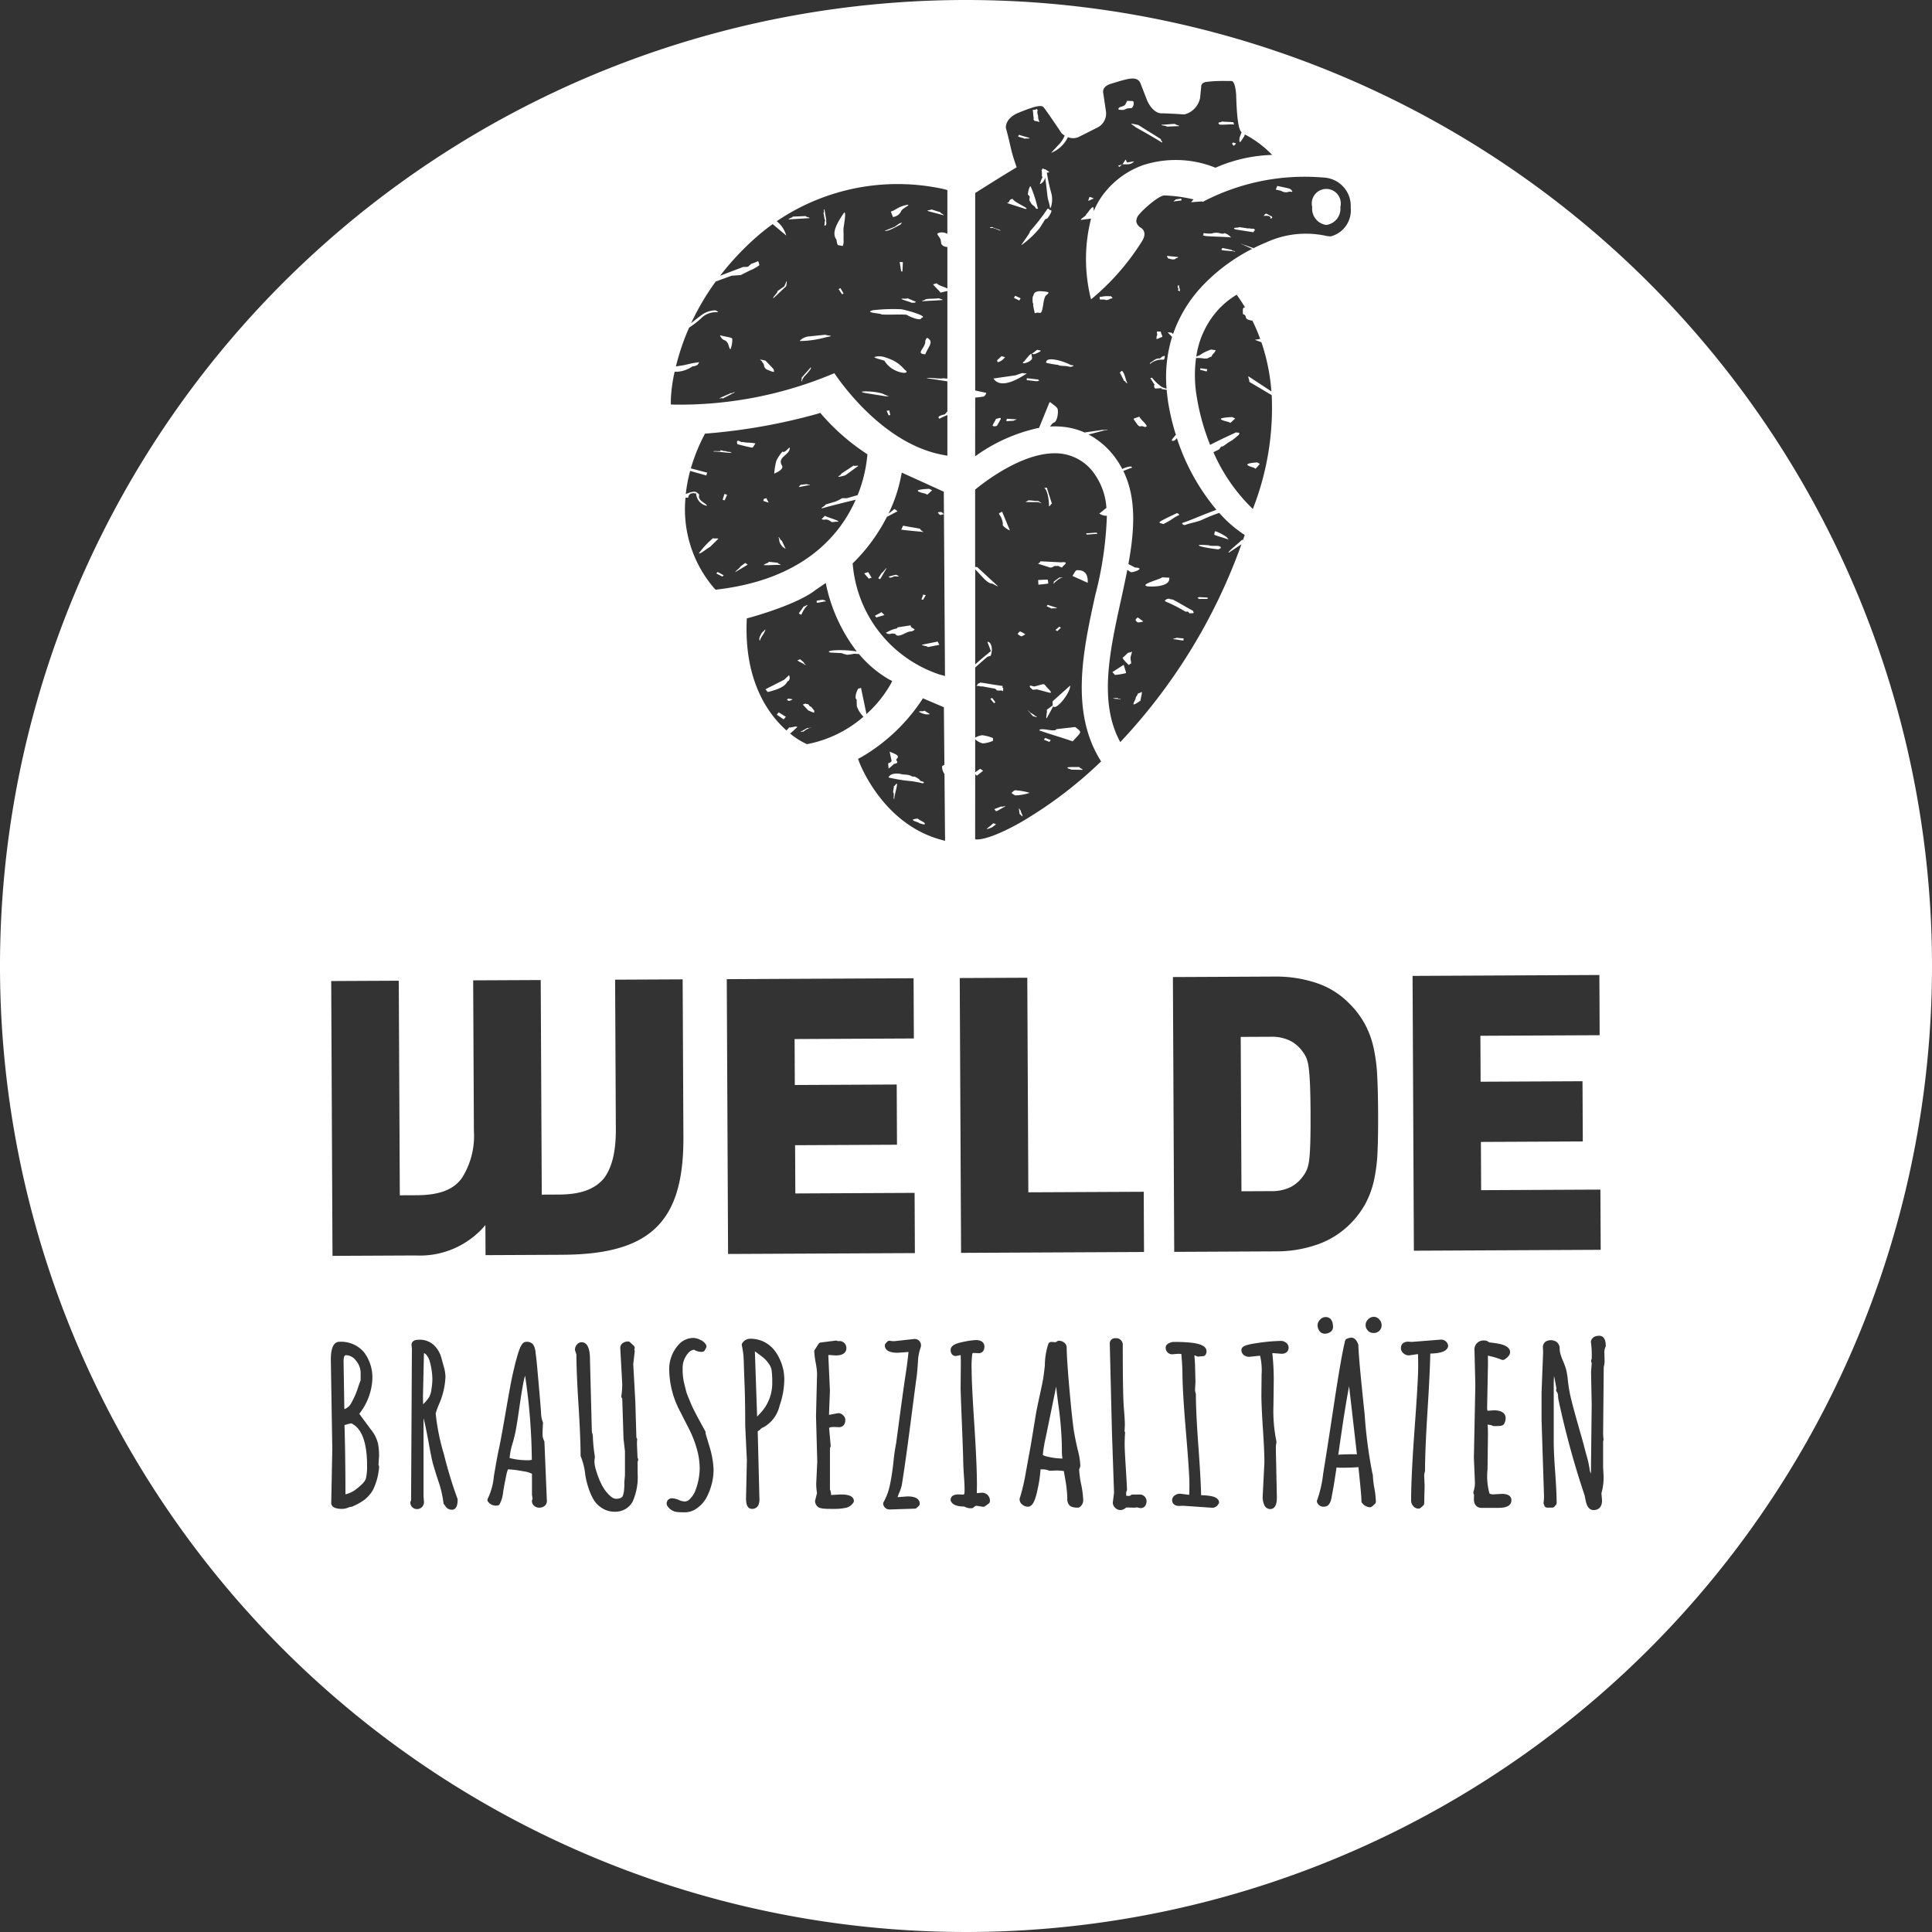 <?xml version="1.0" encoding="UTF-8"?>
<svg xmlns="http://www.w3.org/2000/svg" xmlns:xlink="http://www.w3.org/1999/xlink" id="Gruppe_43279" data-name="Gruppe 43279" width="185" height="185" viewBox="0 0 185 185">
  <rect x="0" y="0" width="185" height="185" fill="#333333" stroke="none"/>
  <defs>
    <clipPath id="clip-path">
      <rect id="Rechteck_12863" data-name="Rechteck 12863" width="185" height="185" fill="none"></rect>
    </clipPath>
  </defs>
  <g id="Gruppe_43278" data-name="Gruppe 43278" clip-path="url(#clip-path)">
    <path id="Pfad_71231" data-name="Pfad 71231" d="M100.073,16.984c.146.853.18,1.534.268,2.062a6.224,6.224,0,0,1,.21.86c.1.061,0,0,.074-.05a2.413,2.413,0,0,0,.052-1.333,15.58,15.58,0,0,1-.433-1.981l.26-.061-.425-.276c-.088.055-.249-.161-.269-.031-.012.078-.041.089-.081.095a1.777,1.777,0,0,1,.031.6l0,0c.143.063-.024.265-.024.265l-.1.283c-.05.151-.083.228-.027.2a.807.807,0,0,0,.465-.635m-2.265,6.49A8.926,8.926,0,0,0,99.583,21.8l.49-.791.235-.107c.342-.474.5-.817.238-.783a.361.361,0,0,1-.1-.1c-.021-.03-.072-.039-.135-.037a18.911,18.911,0,0,1-1.7,2.182c.141.01-.907,1.353-.8,1.308m.8-1.307v0h0m-1.63,1.816h-.005l0,.008.01-.009m2.338,9.506-.537.411c.24-.062,0,.188.745-.2.333-.187-.139-.138-.208-.207M97.6,28.78l.131-.216-.519-.242-.126.2.513.253m2.795-.8a4.522,4.522,0,0,0-.764-.09.864.864,0,0,0-.539.135.652.652,0,0,0-.1.159.69.69,0,0,1-.1.237,2.216,2.216,0,0,0,.007.615c.048.007.042.144.042.144l-.016.02s.01.068.016.105c.037.205.087.436.148.7.4-.17.511.1.639-.14.194-.364.159-1.375.475-1.609s.111-.187.193-.271m-.216,6.764a10.913,10.913,0,0,0,1.153.2.444.444,0,0,0,.237.076c.371.036.376.01.635.054s.256.085.425.029.236-.09.1-.12c-.027-.006-.109-.02-.217-.037-.512-.313-2.419-.924-2.337-.2m-4.626-.064a1.15,1.15,0,0,0,.639-.425c.174-.067-.186-.1-.279-.157l-.444.407c.074.042.01.132.084.174M99.3,11.616a1.258,1.258,0,0,0,.206.05c.09.01-.018-.053-.044-.182a.223.223,0,0,0-.032-.084c-.01-.064-.019-.127-.029-.19V11.2a.385.385,0,0,0-.036-.216c-.015-.088-.032-.177-.048-.265.016-.052.04-.089.042-.11a.258.258,0,0,0-.054-.157s-.069-.021-.089,0c-.01,0-.011.042-.084.049l-.242.026c.055.367.039.437.093.8-.093.25.235.287.316.282m-.7,7.255c0,.066-.027.187-.032.3a1.98,1.98,0,0,0,.264.427c.128.106.261.2.268.207a.931.931,0,0,1,.052.11c.075.058.171.154.238.037.009-.006-.058-.123-.052-.135a11.219,11.219,0,0,0-.62-1.9c-.074-.3-.3.443-.287.725.1.1.168.138.168.221m-1.642.175c-.509.177-.117.263-.536.409l1.762.567c.56,0-1.066-.6-1.226-.976M98.6,13.232c-.248-.117-.767-.214-1.015-.33l-.1.157c.235.136.406.1.641.233.047-.073.428.012.474-.06m0,8.935h0Zm2.831,43.42v0h0m0-5.576-.369.315.188.106.342-.334-.161-.087M95.814,22.077c-.171-.149-.627-.2-.8-.347-.054.047-.178,0-.232.045.174.147.25-.036.423.112.052-.045.556.235.608.19m5.08,33.8c.171-.164.584-.575.857-.548-.1-.083-.192.038-.288-.045l-.569.42c.115.108-.115.065,0,.174m-1.485-.333q.014.219.027.44c.315-.029.63-.054.94-.106a1.4,1.4,0,0,0-.05-.37c-.305-.008-.611.018-.916.035m3.539,14.073-1.8.205c-.087.346-1.547-.224-1.633.116.924.336,2.3.728,3.2,1.053.836-.939.962-.814.241-1.374m-3,1.211.529.215.133-.177-.535-.206-.127.168m-.166-3.757h-.006l0,.007.01-.007m.3-1.434a.237.237,0,0,0-.268-.114l-.767.209h0c-.033.009-.283-.073-.4-.077s0,.187,0,.187l.24.209.4-.039.084.023,1.1.293c.449.061-.242-.444-.376-.691m.115-7.591.486.231c.047-.059.463,0,.51-.063-.256-.1-.639-.2-.895-.3l-.1.129M98.3,35.757c.008-.024-.139,0-.2,0-.1-.005-.1-.032-.184-.036a5.009,5.009,0,0,0-.646.214l-2.144.308c.483.739,1.552.6,3.145-.452-.034,0,.058-.038.025-.033m1.2.647-.107-.028c.033-.01.059-.022.06-.041-.293-.015-.834-.1-1.127-.116,0,.062,0,.125-.007.187l.169.009c.23.023.643.087.765.087.148,0,.323-.076.247-.1m-3.081,3.927.668-.044c-.005-.051.258-.082.252-.133-.217-.011-.7-.043-.919-.054,0,.077-.121.231,0,.231M95.375,40.1c-.084.228-.223.379-.307.606-.105.084.188.188.42.045.09-.226.155-.238.245-.464.313-.478-.219-.157-.359-.186m.51,37.121-.674.256c.061.07.16.2.178.2.231-.06.662-.381.884-.456-.058-.081-.329.08-.388,0m1.673.2q.041.273.081.544c.08,0,.189.2.27.2.01-.189-.184-.4-.174-.584-.117.01-.06-.172-.177-.162m27.886,26.513q-.042-1.016-.119-1.626a4.107,4.107,0,0,0-.207-.941,2.67,2.67,0,0,0-.354-.626,3.347,3.347,0,0,0-1.225-1.085,4.036,4.036,0,0,0-1.886-.379l-2.846.013.071,14.783,2.846-.014a4.035,4.035,0,0,0,1.883-.4,3.34,3.34,0,0,0,1.215-1.1,2.64,2.64,0,0,0,.348-.63,4.08,4.08,0,0,0,.2-.925q.071-.591.1-1.627t.024-2.735q-.008-1.7-.05-2.716M98.417,68.046c.18.124.363.436.543.559.053-.037.3.105.351.068l-.532-.376c-.055.039-.306-.29-.361-.252M127,21.541a1.571,1.571,0,0,0,1.347-1.724,1.389,1.389,0,1,0-2.695,0A1.571,1.571,0,0,0,127,21.541M98.769,33.9h0c0-.167-.558.52-.691.7-.465.344.42.172.69-.17.118-.058.018-.331,0-.526l0,0h0Zm9.568,28.514c-.178.119-.187.015-.343.119-.1.067-.347.343-.452.413-.15,0,.125.338.523.707.083.077.151-.18.245-.084.012-.232-.064-.373-.054-.578s.22-.685.08-.578m.4-3.047a.392.392,0,0,0,.256.236,1.49,1.49,0,0,0,.486-.1l-.539-.382c-.073.082-.217.175-.2.244m6.167-23.962.636.17.065-.22-.652-.087-.049.137m-8.389,28.955.247.274a6.84,6.84,0,0,0,1.045-.175c.061-.019-.081-.337-.206-.8l-1.086.7m10.239-12.041c.051-.089-.987,0-.935-.094-1.63-.154-1.31.126.838.384.125-.058.432-.175.1-.29m.888-.644c.015.006-.2-.254-.205-.258a5.3,5.3,0,0,0-.952-.51c-.219-.067-.145,0-.219.254-.135.081,1.039.358,1.376.515m2.413-6.889.177.1.4-.462-.249-.144c-1.276.091-1.136.276-.333.5m-2.483,7.964.01.007.008-.008-.007,0-.01,0M112.33,61.2c.24.012.748.122.988.135l.022-.2-.717-.068c-.008.077-.285.057-.293.135m-3.109,5.128c-.089-.006-.17.071-.259.064-.052.232-.171.251-.222.482.027.146-.722,1.073.47.209.05-.419.261-1.047.012-.755m12.425-45.436c-.039.123.332-.065.091-.186-.216-.091-.416-.253-.524-.243-.092.009-.266.3-.209.228.035-.041.734-.09.642.2m1.141-2.563a.745.745,0,0,0,.348.082c.161.007.29-.069.4-.06s.286.074.179-.077a.579.579,0,0,0-.184-.187l-.223-.071v0l-1-.215-.145.348.487.116a1.361,1.361,0,0,0,.138.066m-5.171,22.062.2.1.46-.422-.288-.137c-1.465.07-1.3.242-.377.463m.679-18.428,1.741.268.047-.138.1-.048a.23.23,0,0,0-.121-.139c-.085-.027-.245,0-.326-.031a.865.865,0,0,0-.253-.007c-.347-.072-.452-.057-.8-.129-.048.1-.808,0-.385.222m-5.742,2.83c.026-.112.242-.065.268-.179-.241-.039-.827-.081-1.067-.12-.029.1.093.129.064.232.244.049.441.179.735.067m.417,2.832a.112.112,0,0,0-.061-.079c-.012-.067.006-.364-.1-.207-.153.226.154.3.015.381-.113.067.032.1.149.169,0-.008,0-.016,0-.024s.043-.013,0-.132.012-.05,0-.108m.177-8.454-.049-.16-.544.083c.038.081-.2.115-.166.2.16-.055.6-.064.759-.119m4.725,3.552a1.153,1.153,0,0,0-.634-.405.183.183,0,0,1-.071.04c-.2.045-.254-.035-.557-.071a1.232,1.232,0,0,0-.572.062,3.229,3.229,0,0,1-.728-.031c-.211.048.056.107-.148.2l.264.07c.915.079,1.531.057,2.447.137m-.824,1.014a1.115,1.115,0,0,0-.1.178c.254.11,1.047.072,1.307.184.074-.11-.384-.071-.309-.181-.3-.063-.594-.126-.894-.181m-10.028,43.1c-.094-.057-.122.04-.216-.017-.05.067-.215-.013-.2.045s.583.034.679.108c.078-.085-.319-.072-.261-.135m.415-56.32.138,0,.35-.144c.166-.019.3-.021.457-.045a.667.667,0,0,0,.165-.535.136.136,0,0,0-.129-.128l-.47-.024c-.041,0-.187.345-.214.376-.214.238-.739.166-.62.476.111.009.219.016.322.022m-4.1,62.916c-.373.015-1.4-.035-1.072.12.007.071.28.066.287.136l1.118.019c-.007-.092-.326-.184-.333-.275M108.6,15.45l-.682.108-.13-.282-.3.451c.422.021.848.053,1.108-.278m3.126-3.322c.27-.011.923-.042,1.192-.052,0-.075-.39-.131-.393-.207-.268-.013-1.042.085-1.311.071,0,.1.509.088.511.189m-2.983.049c-.028-.01,1.741.971,2.531,1.474.1-.122-.191-.2-.093-.319-.787-.509-1.372-.846-2.159-1.355-1.145-.268-.586-.082-.28.2m9.424-.256c.013-.114-.061-.1-.048-.216-.432-.046-.694-.023-1.126-.07-.016.121-.512,0-.216.294.435.039.956-.048,1.391-.008m-13.831,6.934a2.341,2.341,0,0,0-.128.384l.534-.235a2.069,2.069,0,0,0-.406-.149m10.5,38.5c.277-.006.474,0,.751-.009.12-.021.049-.066.045-.129l-.827-.042c-.03.075-.287.021.032.18m-7.364-41.628-.026.024.041-.013-.015-.011m.021,0h-.021l.015.011a.084.084,0,0,0,.006-.01m-.047.023-.385.119.131.116.254-.235m2.46,40.4c.908.066,2.175-.087,2.062-.833l-.672-.034c-.232.207-2.284.7-1.39.867m1.5-5.968.285-.149c.583-.306.535-.365,1.118-.671.264-.084,0-.163-.094-.236-2.226,1.056-1.759.874-1.309,1.056m.576,7.15a.5.5,0,0,0-.449.2,1.32,1.32,0,0,0,.331.172,14.991,14.991,0,0,1,1.647.858c.144.063.177-.133.411.187.057-.057.308,0,.365-.054s-.072-.155-.029-.2c-.627-.33-1.232-.707-1.859-1.037-.187-.1-.23-.026-.417-.124m-.674-25.058c-.017-.239-.131-.285-.148-.524l-.364-.015c-.008.058-.008.106-.012.157a.34.34,0,0,1,.023.2.1.1,0,0,1-.044.068,1.859,1.859,0,0,1-.014.187c-.093.283.388-.093.559-.076m-1.084,2.5a1.732,1.732,0,0,1,1.2-.329c.106-.055.128-.3.107-.357s-.163.051-.238.062c-.1.051-.161.192-.3.179-.327-.031-.538.246-.859.408.028.054-.11.212.1.037m7.756-21a.935.935,0,0,0,.167.191l.206-.224a1.348,1.348,0,0,0-.284-.091c-.027,0-.1.1-.088.124M105.784,28.686a.316.316,0,0,0,.161.045.433.433,0,0,0,.185-.042c.092,0,.1-.08.19-.079.42-.089.074-.141.068-.252l-.166.01a.5.5,0,0,0-.058-.01,2.944,2.944,0,0,0-.693.057l-.173.01c.006.086.012.171.019.257l.466,0m2.167,8.023c-.174-.361-.254-.934-.464-1.14-.049-.138-.172.066-.258.1.172.361.238.456.41.817.088-.033.225.257.313.224m1.229,4.123c.363-.094.409.194.639-.038-.328-.491-.4-.4-.725-.891l-.485.166a.069.069,0,0,0-.033.109c.223.3.4.654.6.654M77.155,20.69l-1.256.052c.017.113-.4.156-.378.269.416-.028,1.585-.1,2-.125-.016-.1-.352-.093-.367-.2M88.269,61.737c.051.1.535.121.586.225l1.092-.217-.16-.312-1.518.305M87.2,59.881l-1.274.194c0,.026,0,.058,0,.085-.2.05-.369.095-.383.1a3.61,3.61,0,0,0-.715.339.567.567,0,0,0,.441.1.735.735,0,0,1,.441,0c.035.023.134.156.221.161.446.045.938-.432,1.327-.393.751-.261-.078-.222-.059-.587m-11.883-37.3-.031-.026c0,.014.009.027.012.041Zm13.33,34.413-.238-.061q-.088.232-.175.467l.159.032.254-.438m1.151-7.925c.069.082.116.187.217.236.055.028.2-.039.361-.075-.1-.087-.159-.179-.247-.2a1.039,1.039,0,0,0-.331.036M74.1,35.372l-.8-.839c-.993-.24-.221.036-.332.124.3.29.085.394.381.685,1.155.529.65.108.751.03m-4.491-2.6c.136.025.2.644.34.669a2.353,2.353,0,0,0,.168-1c-.037-.139-.591-.18-1.183-.338.307.641.525.358.674.669m9.4-11.684a.817.817,0,0,1-.039.174.935.935,0,0,1-.031.258.75.75,0,0,0,.034.106c.285-.106.071-.5.155-.517-.035-.2-.148-.877-.184-1.076-.125.028.03.321-.1.348a3.148,3.148,0,0,1,.1.558.7.7,0,0,1,.058.149M70,37.635c-.163.09-.991.416-1.133.525-.029.022.3-.086.334,0,.187-.08.968-.5,1.155-.58-.061-.1-.3.151-.356.054M88.3,75c.157.039.332-.138-.162-.214a.715.715,0,0,0-.253-.255,1.893,1.893,0,0,0-.274-.155,1.246,1.246,0,0,0-.237-.015c-.056-.027-.111-.056-.168-.08-.382-.161-.624-.064-1.036-.19-.905-.1-1.044.264-1.091.357a15.333,15.333,0,0,0,2.269.359c.174.029.557.1.691.124.092.022.183.044.261.07M83.776,58.966l.141.16.773-.232-.283-.274-.631.346m4.217,9.194a2.42,2.42,0,0,0,.526.215,1.246,1.246,0,0,0,.527.007l-.528-.336c-.089.11-.436.005-.525.114m.6-20.894.205.1.46-.423-.289-.136c-1.465.07-1.3.242-.377.462M75.083,27.431l-.651.454c.1.1-.48.582-.377.677.19-.174,1.037-.98,1.227-1.155.16-.992-.049-.187-.2.023m12.8,50.962a.99.99,0,0,0-.5.114c.238.192.39.151.657.32.041.026.608.185.5.087.112-.164-.42-.3-.651-.522M82.747,54.9l.446.508.272-.093q-.166-.267-.334-.533l-.384.119m5.378-4.261c-.454-.11-1.2-.2-1.649-.306l-.175.38c.458.082,1.673.169,2.136.232.031,0-.366-.207-.312-.306m-3.218,3.77c-.074-.041-.4.474-.469.433l-.339.525.169.093c.131-.164.508-.886.639-1.05m.679.793c.239-.061.265.041.505-.02-.1-.052-.278-.151-.293-.148-.251.054-.482.12-.718.184.1.049.09.189.506-.016m0,20.067c.015.281-.074.353-.059.634.146,0-.038.611.109.615-.024-.292.282-1.189.258-1.481-.137.008-.17.225-.307.233m1.03-39.881a3.438,3.438,0,0,0-1.057-.858,5.592,5.592,0,0,0-.793-.313,1.654,1.654,0,0,0-1.019-.04c-.153.107.981.321.955.382.779,1.295,2.732,1.35,1.914.83M88.8,32.357c-.068-.036-.2.232-.2.328.031.635-.995,1.2.006,1.237.251-.683.875-1.2.192-1.565m-.5-3.5c.5-.064,1.489-.074,1.985-.139-.051-.063-.321-.1-.371-.159-.494.064-.786.023-1.28.087.048.062-.383.148-.334.21m-.077,1.584c.732-.136-1.235-.7-1.9-.827a17.054,17.054,0,0,0-2.739.094c-.857.236.625.279.8.385l.091.024c.85.038,1.485-.025,2.315.017.56.324,1.435.61,1.436.306M90.072,20.33l-.9-.28c-.039.088-.333.052-.372.14.3.1,1.253.327,1.549.428.043-.1-.323-.191-.28-.287m11.611,118.126a33.925,33.925,0,0,0-.348-4.033q-.119-.906-.2-1.649-.78,3.809-1,4.883a12.32,12.32,0,0,0-.276,1.663,1.064,1.064,0,0,0,.306.125,6.5,6.5,0,0,0,1.576.217,4.013,4.013,0,0,1-.056-.687Zm51.365,4.51.077-.007-.007,0ZM92.5,0A92.5,92.5,0,1,0,185,92.5,92.5,92.5,0,0,0,92.5,0m60.649,93.361.027,5.766-11.42.054.021,4.4,9.757-.047.028,5.766-9.757.046.022,4.62,11.42-.055.028,5.766-17.888.085-.126-26.314Zm-21.643,6.867a15.714,15.714,0,0,1,.364,2.677q.081,1.46.092,3.714.01,2.218-.056,3.7a15.8,15.8,0,0,1-.338,2.7,8.674,8.674,0,0,1-.821,2.24,8.556,8.556,0,0,1-1.469,1.947,8.223,8.223,0,0,1-3.114,1.955,11.828,11.828,0,0,1-3.969.665l-9.757.047-.126-26.314,9.757-.047a12.172,12.172,0,0,1,3.976.61,7.839,7.839,0,0,1,3.132,1.943A8.552,8.552,0,0,1,130.663,98a8.643,8.643,0,0,1,.843,2.232m-3.86,26.837a.572.572,0,0,1-.318.516.985.985,0,0,1-.479.125.621.621,0,0,1-.53-.3.919.919,0,0,1-.156-.5.778.778,0,0,1,.234-.54.739.739,0,0,1,.547-.256c.211,0,.7.093.7.96M118.359,41.4c-.952.441-1.823.854-2.481,1.2a21.421,21.421,0,0,1-1.278-4.58,12.27,12.27,0,0,1-.071-3.737c.023,0,.043,0,.072,0a3.5,3.5,0,0,1,.69.046.326.326,0,0,0,.144-.006c.212.051.3-.112.564-.166.116-.319.292-.3.408-.623l-.432-.064a4.052,4.052,0,0,0-1.105.551l-.322.126a8.529,8.529,0,0,1,1.631-3.92,7.831,7.831,0,0,1,2.241-2.006c.289.4.549.8.8,1.208-.145.045-.247-.039-.2.654.55.171-.1.473.906.624a17.44,17.44,0,0,1,.755,1.774l-.116-.026c-.035.075-.342.028-.377.1.134.042.385.138.6.217a19.1,19.1,0,0,1,.957,4.71l-2.2-1.448c-.048.132.128.4.08.529l2.149,1.274a26.506,26.506,0,0,1-1.808,10.9,16.949,16.949,0,0,1-3.775-5.441,5.587,5.587,0,0,0,.572-.286c.054-.1.179-.3.238-.251s.6-.377.6-.377.375-.218.431-.255c.19-.151.383-.312.584-.487.2-.317-.2-.164-.249-.246M93.38,38.07a7.607,7.607,0,0,0,.817-.105.487.487,0,0,0,.24-.346l-1.057-.227V18.482c.689-.436,2.709-1.709,3.7-2.3l.269-.16-.1-.3a14.843,14.843,0,0,1-.524-1.848c-.093-.4-.209-.907-.408-1.633,0-.038-.091-.924,1.257-1.465,1.562-.626,2.156-.754,2.356-.506.356.44,1.738,2.507,1.738,2.507a1.909,1.909,0,0,0,.28.2,2.661,2.661,0,0,1-.575.884c-.209.216-.409.439-.724.776a2.976,2.976,0,0,0,1.609-1.507,1.266,1.266,0,0,0,1.041-.02c.6-.294,1.849-.93,1.849-.93a1.5,1.5,0,0,0,.753-1.517l-.256-1.733c-.029-.107-.129-.656.762-.917.151-.044.3-.091.456-.139,1.4-.432,2.086-.559,2.36.142.173.443.413,1.063.609,1.573.053.129.542,1.258,1.411,1.264.57,0,1.838.082,2.086.1l.1,0a2.037,2.037,0,0,0,1.488-1.592l.105-1.073c0-.039-.018-.382.535-.452a14.214,14.214,0,0,1,1.831-.081s.368,0,.469,0c.143-.006.393-.013.512,1.282.052,2.1.213,3.305.48,3.585.012.012.026.023.04.035-.065.176-.13.353-.194.53-.092.883.255.108.439-.117l.075-.2.109.064a10.105,10.105,0,0,1,2.5,1.9,14.409,14.409,0,0,0-5.428,1.227,10.159,10.159,0,0,0-6.946-.244,8.246,8.246,0,0,0-3.988,3.056,7.293,7.293,0,0,0-.723,1.348c-.013-.235,0-.479-.155-.354-.254.205-.4.515-.579.663.079.11-.567.422-.488.532.245-.047.643-.077.966-.137a15.693,15.693,0,0,0-.054,7.541l.051.192.156-.122a23.014,23.014,0,0,0,4.35-4.861l.088-.133c.335-.5.577-.867.508-1.253a.7.7,0,0,0-.31-.465.926.926,0,0,1-.457-.587.981.981,0,0,1,.267-.7c.414-.513,1.888-1.821,2.416-1.821a14.047,14.047,0,0,1,2.8.378c-.073.079-.151.167-.242.269l1.024-.074.129.036.139-.086a21.044,21.044,0,0,1,11.415-2.236h0a2.72,2.72,0,0,1,2.581,2.882,2.574,2.574,0,0,1-1.9,2.747,2.475,2.475,0,0,1-.579-.072,9.08,9.08,0,0,0-5.562.628c-.344.141-.775.331-1.259.574l-.841-.3c-.022.033-.364-.152-.386-.119.284.116.744.33,1.085.491a17.5,17.5,0,0,0-4.551,3.323,12.9,12.9,0,0,0-3.017,4.827l-.171-.146c-.055.048-.277-.045-.332,0l.409.421a13.059,13.059,0,0,0-.527,4.967,2.449,2.449,0,0,1-.5-.2,4.45,4.45,0,0,1-.894-.862l-.169.06c.19.215.265.436.414.6a.283.283,0,0,0,.071.382c1.077-.081.422.009.6.04l.489.088c.035.423.084.85.155,1.285a22.222,22.222,0,0,0,.725,3.024,3.609,3.609,0,0,0-.379.459c-.04.163.126.145.319.029.054-.063.1-.118.157-.174a20.5,20.5,0,0,0,3.785,6.857l-1.047.4c-.156.061-1.134.465-1.819.726-.138.052-.45.132-.425.181a.287.287,0,0,0,.279.152c.621-.226,1.17-.273,1.735-.543a15.093,15.093,0,0,1,1.547-.618,11.768,11.768,0,0,0,2.442,2.118c-.058.17-.121.338-.181.508l-.065-.062c-.427.413-1.491,1.241-1.279,1.241l1.208-.8a54.268,54.268,0,0,1-11.6,18.943c-2.087-3.787-1.006-8.721.04-13.494.222-1.015.441-2.017.631-3,.112.072.219.141.31.208.15.11,1.547-.382.422-.431-.24-.134-.443-.238-.629-.329.6-3.287.782-6.35-.487-8.92.258-.088.518-.216.774-.289.168-.077-.052-.136-.1-.136a2.241,2.241,0,0,0-.773.24,7.887,7.887,0,0,0-.573-.944,7.594,7.594,0,0,0-2.657-2.364c.57-.122,1.334-.369,1.832-.446-.028-.076-.414.076-.442,0l-1.73.251c0,.01.007.019.01.028a6.8,6.8,0,0,0-2.1-.564,7.574,7.574,0,0,0-.8-.042c-.154,0-.308.006-.462.015.136-.159.232-.336.419-.4.232-.081.4-.834.323-1.242-.044-.225-.386-.41-.69-.671a.069.069,0,0,0-.11.026l-.382.931L99.5,40.966a16.16,16.16,0,0,0-6.124,2.728Zm0,36.071.168.132.59-.471-.277-.187-.482.336v-3.16a1.778,1.778,0,0,0,.718.394,2.863,2.863,0,0,0,.989-.25c0-.087,0-.174-.007-.262a4.061,4.061,0,0,0-1.012-.272,1.709,1.709,0,0,0-.688.238V63.92c.378-.338.754-.674,1.137-1a.976.976,0,0,1,.357-.117h-.015c.267-.657.048-1.382-.309-1.34l.336.885c-.779.634-1.232,1.018-1.505,1.278V54.518c.622.614,1.1,1.3,1.566,1.36.063-.039.557.3.62.264L93.575,54.3l-.2-.01V46.882c1.159-.949,4.94-3.795,8.184-3.45a4.555,4.555,0,0,1,3.318,2.061,6.3,6.3,0,0,1,1.07,3.145c-.229.161-.456.381-.684.535a1.241,1.241,0,0,0,.727.216,34.356,34.356,0,0,1-1.118,7.619h0c-1.147,5.232-2.445,11.157.566,15.9a40.579,40.579,0,0,1-7.638,5.8c-2.4,1.371-3.86,1.751-4.385,1.661l-.039-.008Zm4.989,19.482.1,20.548,11.05-.052.027,5.766-17.518.084L91.9,93.653ZM36.3,139.382l-.059.876a.508.508,0,0,1,.045.117.293.293,0,0,1,.013.131,6.061,6.061,0,0,1-.565,2.125,3.22,3.22,0,0,1-.84.984,6.078,6.078,0,0,1-1.157.645.282.282,0,0,1-.1.024,1.34,1.34,0,0,0-.319.087,1.538,1.538,0,0,1-.509.113c-.27,0-1.09,0-1.09-.572l.1-5.173-.139-8.493c0-.439,0-1.762.821-1.762a2.877,2.877,0,0,1,2.354,1,4,4,0,0,1,.8,2.6,5.8,5.8,0,0,1-1.248,3.29c.161.232.342.481.541.744l.561.76a3.359,3.359,0,0,1,.689,1.359,6.151,6.151,0,0,1,.1,1.125.153.153,0,0,1,0,.02m6.962,5.182a.7.7,0,0,1-.58-.3c-.072-.1-.119-.161-.14-.185a.327.327,0,0,1-.08-.18,9.927,9.927,0,0,0-.509-2.146c-.314-.963-.5-1.591-.575-1.92s-.2-.973-.376-1.937c-.159-.862-.3-1.551-.432-2.052l-.012,0v7.451l.039.485a.664.664,0,0,1-1.112.549.611.611,0,0,1-.19-.456.293.293,0,0,1,.046-.158l.024-.038.079-14.535-.038-.353c0-.173.067-.5.7-.5a1.966,1.966,0,0,1,1.492.56,2.646,2.646,0,0,1,.657,1.131q.143.535.223.812a4.031,4.031,0,0,1,.18,1.027,7.289,7.289,0,0,1-.587,2.577,8.41,8.41,0,0,0-.351.939,20.728,20.728,0,0,0,.789,3.912,40.894,40.894,0,0,0,1.293,4.252.3.3,0,0,1,.021.109c0,.637-.189.96-.562.96m8.957-.425a.814.814,0,0,1-.556.225.752.752,0,0,1-.5-.167.6.6,0,0,1-.225-.474.293.293,0,0,1,.031-.131.241.241,0,0,0,.029-.109l-.056-.365,0-2a2.571,2.571,0,0,0-.834-.239,10.811,10.811,0,0,0-1.457-.188,2.089,2.089,0,0,0-.156.509c-.1.481-.207,1.024-.307,1.615a3.18,3.18,0,0,1-.345,1.222.293.293,0,0,1-.242.128.943.943,0,0,1-.879-.392.293.293,0,0,1,.01-.319,6.168,6.168,0,0,0,.564-2.11c.2-1.182.356-2.053.476-2.59s.332-1.688.64-3.466.519-2.936.63-3.443.2-.878.256-1.118.137-.527.232-.857c.283-1.011.518-1.387.87-1.387a.765.765,0,0,1,.66.265,1.778,1.778,0,0,1,.232.809c.051.36.1.82.151,1.369l.134,1.509c.129,1.462.206,2.39.235,2.835a2.622,2.622,0,0,0,.158.871.294.294,0,0,1,.027.143c-.026.4-.039.751-.039,1.041a1.308,1.308,0,0,0,.143.631.283.283,0,0,1,.035.128l.23,5.549a.671.671,0,0,1-.146.506m8.84-3.03a5.713,5.713,0,0,1-.484,2.685,1.931,1.931,0,0,1-.644.677,1.962,1.962,0,0,1-1.086.281,2.205,2.205,0,0,1-1.2-.35,2.445,2.445,0,0,1-.835-.865,5.994,5.994,0,0,1-.477-1.12,7.631,7.631,0,0,1-.285-1.191,6.6,6.6,0,0,0-.416-1.727.288.288,0,0,1-.035-.139c0-1.069-.068-2.7-.2-4.835-.134-2.113-.2-3.736-.2-4.825l-.125-.384a.294.294,0,0,1-.014-.091.729.729,0,0,1,.166-.454.59.59,0,0,1,.475-.248c.8,0,.8,1.3.8,1.787l.177,6.809a1.55,1.55,0,0,1,.1.554,14.885,14.885,0,0,0,.183,1.763.3.3,0,0,1,0,.113,2.909,2.909,0,0,0-.036.47,3.514,3.514,0,0,0,.182.853,7.894,7.894,0,0,0,.49,1.248,3.7,3.7,0,0,0,.724,1.015c.316.309.518.374.631.374a1.125,1.125,0,0,0,.428-.054.707.707,0,0,0,.2-.119.457.457,0,0,0,.084-.183,3.068,3.068,0,0,0,.077-.3c.012-.07.023-.2.036-.378s.017-.274.015-.316-.006-.116-.006-.206l.061-.7v-2.294l-.138-1.192-.121-3.849-.031-.042a.29.29,0,0,1-.055-.221,7.348,7.348,0,0,0,.086-1.12l-.189-3.449a.565.565,0,0,1,.289-.514.89.89,0,0,1,.452-.124.3.3,0,0,1,.2.08l.348.328a.294.294,0,0,1,.074.316l-.021.057.021.057a.3.3,0,0,1,.017.136l-.137,1.2.2,3.649.1,3.386a.294.294,0,0,1,.071.238,2.991,2.991,0,0,0-.017.386l.055,1.31a.294.294,0,0,1,.007.36Zm-7.18-20.961-7.385.035-.013-2.879a8.169,8.169,0,0,1-6.641,2.91l-8,.038L31.716,93.94l6.468-.031.1,20.548,1.627-.007c2.094-.01,3.512-.5,4.33-1.665a7.5,7.5,0,0,0,1.137-4.493l-.069-14.417,6.468-.031.1,20.549,1.664-.008c2.057-.01,3.4-.5,4.293-1.553.855-1.163,1.183-2.81,1.134-5.165L58.9,93.81l6.468-.031.072,15.1c.038,8-3.03,11.231-11.555,11.271M68.16,142.06a5.91,5.91,0,0,1-.471,1.268,2.942,2.942,0,0,1-.9,1.055,1.982,1.982,0,0,1-1.159.429c-.327,0-.556-.007-.7-.021a1.276,1.276,0,0,1-1.054-.637.3.3,0,0,1-.037-.143.492.492,0,0,1,.507-.542,1.847,1.847,0,0,1,.692.177,1.479,1.479,0,0,0,.578.131.8.8,0,0,0,.493-.291,2.241,2.241,0,0,0,.505-.829A6.175,6.175,0,0,0,67,140.631a6.922,6.922,0,0,0-.287-1.934,10.38,10.38,0,0,0-.711-1.82q-.433-.847-.862-1.694a8.731,8.731,0,0,1-1.057-3.936,3.478,3.478,0,0,1,.983-2.578,1.892,1.892,0,0,1,1.351-.553,1.54,1.54,0,0,1,.669.2,1.02,1.02,0,0,1,.541.5.3.3,0,0,1-.013.242l-.119.229a.292.292,0,0,1-.26.158,1.3,1.3,0,0,1-.767-.2.821.821,0,0,0-.523.271,2.139,2.139,0,0,0-.577,1.571,5.56,5.56,0,0,0,.121,1.27q.13.531.2.81a5.025,5.025,0,0,0,.235.664q.181.431.266.641c.054.132.161.355.318.663s.267.52.316.612.172.316.366.669.315.575.349.642a.292.292,0,0,1,.023.2v0q.077.262.445,1.494a8.451,8.451,0,0,1,.321,1.956,5.668,5.668,0,0,1-.163,1.354m.367-85.592-.144-.143a11.586,11.586,0,0,1-2.747-8.672H65.9c.043-.362.281-.488.76-.4a1.245,1.245,0,0,0,1.054,1.18.735.735,0,0,0-.128-.152c-.337-.248-.748-.456-.641-.875.023-.091-.244-.3-.415-.326a1.5,1.5,0,0,0-.618.136c-.083.026-.164.056-.245.087a14.22,14.22,0,0,1,.417-2.21l1.548.434.087-.268-1.569-.412A17.7,17.7,0,0,1,67.4,41.725l.1-.2.238-.019A56.306,56.306,0,0,0,78.28,39.623l.263-.088.023.023A20.621,20.621,0,0,0,83.06,43.5a13.5,13.5,0,0,1-.937,3.914c-.222.061-.529.149-1,.285-.064.008-.116.013-.135.013a1.452,1.452,0,0,0-.358,0,4.447,4.447,0,0,1-.627.315l-.969.287c.059.094-.416.278-.358.373,1.149-.326,2.2-.578,3.26-.832-1.511,3.425-5.023,7.606-13.2,8.587Zm10.958,6.015,1.106.057a2.338,2.338,0,0,0,.409.127c.119,0-.074.063.386,0,.165-.023.287-.046.376-.067l.486.024A10.838,10.838,0,0,0,85.1,65.04l.338.173-.168.32a11.506,11.506,0,0,1-2.3,2.842l-.53-2.533a.239.239,0,0,1-.181.081.566.566,0,0,1-.058-.009,1.671,1.671,0,0,0-.277.936l.109.158v.259s.015.222.009.34a2.577,2.577,0,0,0,.641,1.023,11.546,11.546,0,0,1-5.264,2.6l-.139.028-.128-.055a7.251,7.251,0,0,1-1.5-.967c.161-.089.549-.5.7-.617-.179-.15-.65.118-.764.023l-.276.306c-1.733-1.54-4.03-4.686-3.813-10.461l.011-.273.286-.077c.045-.012,4.506-1.215,6.321-2.661l.954-.651a15.821,15.821,0,0,0,2.971,6.556c-1.366-.227-3.127-.122-2.565.1M69.592,93.76l17.888-.086.027,5.766-11.42.055.021,4.4,9.757-.047.027,5.766-9.757.047.023,4.619,11.42-.055.027,5.766-17.888.085Zm5.064,40.819a3.18,3.18,0,0,1-1.539,2.087.694.694,0,0,0-.255.145,1.188,1.188,0,0,1-.306.24l.164,6.505a1.309,1.309,0,0,1-.117.6.632.632,0,0,1-.609.324c-.37,0-.557-.336-.557-1l.08-3.66-.158-3.285c0-1.509-.019-2.764-.055-3.742s-.06-1.633-.07-1.958-.018-.569-.025-.734a7.425,7.425,0,0,0-.171-1.256.294.294,0,0,1,.039-.23.889.889,0,0,1,.774-.422,2.856,2.856,0,0,1,1.456.378,2.987,2.987,0,0,1,1.031.982,4.666,4.666,0,0,1,.763,2.5,7.715,7.715,0,0,1-.444,2.526m7.063,9.289a1.113,1.113,0,0,1-.807.527,4.752,4.752,0,0,1-.9.09h-.477c-.867,0-1.128-.09-1.267-.235a.721.721,0,0,1-.221-.507.286.286,0,0,1,.009-.071l.177-.706a5.187,5.187,0,0,1-.076-.915l.1-2.095-.12-4.339.1-4.068a6.631,6.631,0,0,0-.125-1.031,8.232,8.232,0,0,1-.144-1.1.294.294,0,0,1,.047-.169l.368-.568a.294.294,0,0,1,.209-.131l1.424-.179a.3.3,0,0,1,.216.058.66.66,0,0,1,.811.681c0,.255-.134.682-1.031.682l-.568-.041a.693.693,0,0,0-.131.012l.156,3.386-.09,2.332.849-.158a.591.591,0,0,1,.487.184.6.6,0,0,1,.228.453c0,.517-.311.7-.6.7l-.48-.02c-.393,0-.471.087-.472.088l.149,1.695a.292.292,0,0,1-.039.174l-.03.05v3.978a1.263,1.263,0,0,1,.107.531l.917-.052c.306,0,1.266,0,1.266.622a.291.291,0,0,1-.038.145M88.167,129a4.647,4.647,0,0,0-.269,1.444c-.05.706-.1,1.256-.157,1.633s-.238,1.78-.567,4.318c-.324,2.5-.6,4.448-.818,5.785a3.627,3.627,0,0,1-.268.8,3.607,3.607,0,0,0-.139.382l.952-.072h0c.97,0,1.169.381,1.169.7a.291.291,0,0,1-.092.213l-.189.179a.294.294,0,0,1-.192.08l-2.419.08h0a.612.612,0,0,1-.592-.447.3.3,0,0,1,.019-.251,5.766,5.766,0,0,0,.615-1.678c.136-.651.248-1.385.334-2.181a18.391,18.391,0,0,1,.264-1.834c.425-3.216.724-5.385.883-6.424s.25-1.8.293-2.267l-1.037.075h0c-1.018,0-1.228-.381-1.228-.7a.293.293,0,0,1,.08-.2l.15-.159a.294.294,0,0,1,.285-.084,1.889,1.889,0,0,0,.416.031l1.88-.207h0a.6.6,0,0,1,.649.66.3.3,0,0,1-.026.12m1.8-48.627c-5.448-1.565-7.6-7.168-7.689-7.405l-.111-.3.3-.154a17.572,17.572,0,0,0,5.674-5.28l.238-.363,2.007.855.049,5.513c-.114.052-.224.121-.221.164a1.21,1.21,0,0,0,.229.718l.057,6.4Zm0-15.783a12.194,12.194,0,0,1-8.3-10.467l-.018-.176.137-.126a16.983,16.983,0,0,0,3.142-4.325l1.021-.535-.286-.221-.584.455a14.3,14.3,0,0,0,1.17-3.41l.106-.526,4.023,1.829.115,17.65ZM90.714,22.4a.985.985,0,0,0-.9-.069c-.158.052.1.326.184.467.178.285.02.479.252.7a.8.8,0,0,0,.467.151V27.62c-.34-.165-.883-.292-1.021-.5l-.348.11c.211.28.51.515.721.795.059-.03.4-.1.648-.159v8.38a2.345,2.345,0,0,1-.426-.03c-.042.1-1.5-.1-1.545,0,.254.036,1.419.215,1.971.3V39.4a2.815,2.815,0,0,0-.232.263c.026.022-.917.162-.524.435.167-.1.454-.226.756-.36v3.9l-.5-.095c-5.288-1.012-9.194-6.164-10.264-7.72l-.061-.088-.1.043a37.913,37.913,0,0,1-15.158,2.968l-.4-.015v-.363A14.6,14.6,0,0,1,64.6,35.6a2.839,2.839,0,0,0,1.709-.519.944.944,0,0,0,.261-.044c.109-.054.211-.06.276-.173a1.763,1.763,0,0,0,.1-.185l-.643.1s-.416.094-.8.184l-.78.125a22.1,22.1,0,0,1,1.262-3.714,9.015,9.015,0,0,0,1.129-.87,1.954,1.954,0,0,1,1.415-.608c.413-.016.164-.087.164-.087s-.14-.068-.18-.093a2.3,2.3,0,0,0-1.265.4c-.367.267-.719.546-1.066.827a23.965,23.965,0,0,1,2.354-3.988l1.526-.554.876-.064s.87-.441.929-.465a3.671,3.671,0,0,0,.846-.477A1.059,1.059,0,0,0,72.587,25l-.19.1,0-.007-.494.188a.4.4,0,0,1-.061.074.973.973,0,0,0-.2.179,1.552,1.552,0,0,1-.451.019l-2.239.852a26.561,26.561,0,0,1,3.268-3.521,21.129,21.129,0,0,1,1.766-1.424l1.3,1.092a2.683,2.683,0,0,0-.91-1.368,20.593,20.593,0,0,1,16.054-3.065l.288.083Zm3.953,121.582-.348.249a.3.3,0,0,1-.216.051l-.619-.1a.476.476,0,0,0-.244.153.293.293,0,0,1-.207.086,1.223,1.223,0,0,1-.691-.16c-.478-.005-1.1-.074-1.291-.526a.3.3,0,0,1-.024-.116c0-.158.074-.522.762-.522l.461.02c.029,0,.106,0,.112-.3.007-.382-.012-.855-.054-1.407s-.07-1.134-.08-1.7-.049-1.652-.115-3.249q-.1-2.422-.129-3.479l.02-2.4c0-.407-.008-.665-.017-.829l-.385.083c-.245.054-.574-.107-.574-.57s.6-.647,1.131-.756a7.567,7.567,0,0,1,1.274-.19c.75,0,.831.438.831.627,0,.462-.28.627-.542.627l-.5-.019c-.094,0-.1.023-.119.1a8.722,8.722,0,0,0-.063,1.523c0,.868.085,2.614.254,5.188.168,2.59.254,4.566.254,5.874l-.014.737.414-.034h0a.752.752,0,0,1,.843.8.294.294,0,0,1-.123.239m8.7.341a.33.33,0,0,1-.162.042c-.434,0-.691-.079-.831-.256a.967.967,0,0,1-.177-.625c0-.187-.013-.416-.038-.687s-.05-.493-.075-.658-.071-.431-.133-.792q-.053-.3-.083-.483a4.4,4.4,0,0,0-.736-.056l-.589.022a.407.407,0,0,1-.138-.025,1.556,1.556,0,0,0-.587-.107H99.64l-.032.334a11.613,11.613,0,0,1-.217,1.411c-.264,1.336-.53,1.833-.979,1.833a.82.82,0,0,1-.5-.19.646.646,0,0,1-.281-.519.328.328,0,0,1,.017-.1,18.956,18.956,0,0,0,.59-2.52q.312-1.719.39-2.142t.289-1.707l.278-1.7c.045-.277.168-.875.365-1.778s.314-1.485.353-1.751.086-.651.138-1.123a6.693,6.693,0,0,1,.341-2.084.322.322,0,0,1,.31-.165l.312.022a.262.262,0,0,0,.157-.039.332.332,0,0,1,.232-.095.806.806,0,0,1,.468.154.611.611,0,0,1,.272.512c0,.7.093,2.1.277,4.146s.332,3.384.437,3.976.23,1.19.369,1.765a6.465,6.465,0,0,1,.221,1.414.335.335,0,0,1-.019.109l-.093.254a8.981,8.981,0,0,0,.184,1.378,8.806,8.806,0,0,1,.2,1.448.821.821,0,0,1-.345.783m5.846.082a1.056,1.056,0,0,1-.317-.067,2.58,2.58,0,0,1-.409.028l-.632-.02c.008,0-.029.014-.1.068a.824.824,0,0,1-.483.181.714.714,0,0,1-.48-.2.684.684,0,0,1-.242-.517l.119-.94-.2-5.761-.209-8.526a.5.5,0,0,1,.562-.51.624.624,0,0,1,.682.662c0,3.116.033,5.116.1,5.946.068.854.1,1.371.1,1.581,0,.184-.011.423-.032.709a.292.292,0,0,1,.052.189c-.026.351-.039.711-.039,1.068s.035,1.064.1,2.1.112,1.792.125,2.231a.3.3,0,0,1-.049.172.575.575,0,0,0-.031.245.666.666,0,0,0,.019.186,1.8,1.8,0,0,0,.186.009.4.4,0,0,0,.2-.03.279.279,0,0,1,.219-.1h.757a.294.294,0,0,1,.131.031.656.656,0,0,1,.441.581c0,.509-.3.691-.572.691m7.479-.455a.653.653,0,0,1-.662.415l-2.788-.19-.332.02h0c-.5,0-.677-.285-.677-.551a.561.561,0,0,1,.286-.482.8.8,0,0,1,.493-.138l.854.108c.009-.088.022-.339.022-1.041s-.114-2.411-.338-5.048c-.189-2.223-.3-3.994-.329-5.294h0c0-.034,0-.065,0-.1,0-.064,0-.126,0-.187-.012-.682-.061-1.3-.106-1.819a3.292,3.292,0,0,0-.336-.014l-.464.039h0a.621.621,0,0,1-.7-.641c0-.187.122-.335.361-.439a1.08,1.08,0,0,1,.421-.1c2.224,0,3.131.264,3.131.911a.641.641,0,0,1-.081.291.294.294,0,0,1-.237.161l-.468.04a.324.324,0,0,1-.2-.058.415.415,0,0,0-.179-.048c.013.176.068.723.068,1.125l.037,1.388-.04.741a1.06,1.06,0,0,0,.061.367.283.283,0,0,1,.019.105c0,1.144.082,2.835.243,5.026.148,2.016.235,3.571.259,4.63,1.1.026,1.6.2,1.707.6a.294.294,0,0,1-.009.187m6-14.331-.78-.06a.386.386,0,0,0-.1.012,23.435,23.435,0,0,1,.137,2.553l-.03,2.473a14.438,14.438,0,0,0,.278,3.385.3.3,0,0,1,.005.135,2.73,2.73,0,0,0-.055.527l.1,4.746c0,.907-.348,1.1-.641,1.1a.628.628,0,0,1-.593-.472,1.776,1.776,0,0,1-.129-.638l.169-3.36c0-.69-.048-1.778-.144-3.217s-.145-2.557-.145-3.29l.02-1.915a6.093,6.093,0,0,0-.146-1.795l-1.034.108h-.009a.808.808,0,0,1-.474-.143.586.586,0,0,1-.269-.5c0-.356.376-.517,1.607-.689a16.791,16.791,0,0,1,2.191-.192.763.763,0,0,1,.464.164.582.582,0,0,1,.257.478c0,.286-.179.592-.682.592m8.922,14.4-.091.069a.286.286,0,0,1-.093.1l-.12.08a.294.294,0,0,1-.163.049,1.065,1.065,0,0,1-.715-.385.293.293,0,0,1-.086-.207v-.08c0-.342-.1-1.407-.287-3.173-.142.013-.295.023-.473.031-.412.018-.757.026-1.037.026-.247,0-.436-.008-.587-.022-.148,1-.247,1.63-.3,1.916-.093.507-.147.793-.158.842-.089.657-.331.991-.719.991a.638.638,0,0,1-.688-.423.294.294,0,0,1,.021-.228,11.073,11.073,0,0,0,.562-2.488c.236-1.422.586-3.669,1.04-6.677.457-3.029.814-5.068,1.06-6.061a.294.294,0,0,1,.192-.207,1.326,1.326,0,0,1,.4-.1c.421,0,.6.48.663.638a.3.3,0,0,1,.019.1c.013.771.213,2.988.6,6.591a44.249,44.249,0,0,0,.751,5.709.292.292,0,0,1,.037.142,7.9,7.9,0,0,0,.14,1.215,8.322,8.322,0,0,1,.148,1.314.294.294,0,0,1-.116.233m-.164-16.394a.653.653,0,0,1-.506-.246.745.745,0,0,1,.04-1.048.751.751,0,0,1,.545-.248.7.7,0,0,1,.542.267.788.788,0,0,1,.209.514.734.734,0,0,1-.831.761m7.2,1.294c-.109.443-.625.654-1.708.686-.024,1.226-.111,3.035-.26,5.384-.162,2.538-.244,4.5-.244,5.829a.334.334,0,0,1-.016.1,1.477,1.477,0,0,0-.064.451l.04.853-.04,1.719a.316.316,0,0,1-.111.233l-.229.2a.315.315,0,0,1-.205.076.659.659,0,0,1-.508-.248.787.787,0,0,1-.2-.518c0-1.542.114-3.881.339-6.95s.338-5.032.338-5.855c0-.846-.014-1.131-.023-1.226l-.821.12a.743.743,0,0,1-.531-.168.645.645,0,0,1-.279-.526c0-.3.174-.612.7-.615l.347.022,2.77-.219a.686.686,0,0,1,.687.48.315.315,0,0,1,.008.177m4.877,15.455h-1.683c-.157,0-.674-.056-.718-.773a.24.24,0,0,1,0-.03l.016-.47h0a.313.313,0,0,1-.05-.287,2.708,2.708,0,0,0,.134-.843l-.1-2.4.139-6.918-.08-3.339a.858.858,0,0,1,.9-.969.7.7,0,0,1,.491.173c.07.011.205.031.465.064.7.088,1.512.265,1.554.857,0,.329-.281.555-.527.718a.309.309,0,0,1-.279.032,7.809,7.809,0,0,0-1.324-.39c.006.2.01.459.01.781l-.08,4.177a1.068,1.068,0,0,0,.035.316l.61-.04h0c.951,0,1.112.444,1.125.709a1.124,1.124,0,0,1-.147.586c-.088.151-.272.21-.642.21-.266,0-.442.028-.556-.079l-.378-.063c.02.382.03.317.03,1.04l-.04,3.259a6.141,6.141,0,0,0,.189,2.307.794.794,0,0,0,.436.074l.739-.044h0c.807,0,.924.383.924.612,0,.331-.208.725-1.2.725m10.2-15.388a1.244,1.244,0,0,0-.1.546l.02.679a2.157,2.157,0,0,1-.08.682l-.059,6.388a5,5,0,0,0,.038.513.3.3,0,0,1-.023.151l-.015.033v2.507l.039.751a5.373,5.373,0,0,1-.2,1.739l.057.7c0,.581-.3.914-.81.914-.4,0-.664-.34-.777-1.012-.044-.222-.07-.351-.076-.379a82.821,82.821,0,0,1-2.513-9.2,2.119,2.119,0,0,1-.034-.315c-.013-.268-.077-.359-.1-.386a.294.294,0,0,1-.064-.316l.009-.022q-.118-.681-.177-.955l-.054-.245q-.029.322-.029.745V138.1c0,.641.047,1.612.139,2.886s.14,2.274.14,2.928a.293.293,0,0,1-.073.193l-.139.159a.293.293,0,0,1-.221.1h-.468a.293.293,0,0,1-.275-.191l-.06-.159a.294.294,0,0,1-.01-.173,4.408,4.408,0,0,0,.031-.746l-.229-7.09v-2.678l.149-3.865-.019-.4a.652.652,0,0,1,.271-.605.976.976,0,0,1,1.059.057.749.749,0,0,1,.272.625,1.922,1.922,0,0,0,.078.509,5.555,5.555,0,0,0,.246.674,6.868,6.868,0,0,1,.277.75,6.994,6.994,0,0,1,.184,1.086c.051.461.114.876.186,1.234s.19.844.354,1.455.356,1.3.571,2.046.355,1.25.416,1.487.139.534.237.9a9.248,9.248,0,0,1,.344,1.592,1.473,1.473,0,0,1,.1.255l.074-6.623-.06-3.148.061-.8a.59.59,0,0,0,0-.064.292.292,0,0,1-.04-.27l.043-.122a10.059,10.059,0,0,0-.074-1.569.29.29,0,0,1,.006-.135c.052-.183.224-.491.79-.491.232,0,.622.125.622.96a.3.3,0,0,1-.031.132m-24.546,3.731c-.246,1.293-.5,2.88-.772,4.742-.1.678-.185,1.284-.264,1.825.11-.008.229-.015.359-.02.636-.026,1.105-.032,1.424-.019q-.143-1.283-.334-2.924c-.2-1.759-.34-2.938-.414-3.6M80.769,21.863c.123-.8.244-1.56.071-1.517-1.028,1.476-1.108,2.11-.733,2.621a1.266,1.266,0,0,0,.119.5c.084.024.477.083.477.083a1.681,1.681,0,0,0,.074-.309c.009-.119-.01-.428,0-.6S80.765,22.31,80.769,21.863ZM86.3,20.192c.179-.282.836-.538.644-.587-.892.129-1.166.527-1.641.651l.2.523a.975.975,0,0,0,.8-.587m-.154,4.9q.073.452.146.9h.117l.045-.893-.308-.01M87.705,28.9l-.8-.339c-.072.085-.528-.013-.6.072.261.119.728.238.989.358.274,0,.337,0,.415-.09M77.514,32.208a1.424,1.424,0,0,0-.878.368.083.083,0,0,0-.032.079,9.553,9.553,0,0,0,2.491-.364c.979-.17.13-.127-.048-.239l-1.533.156M80.3,27.678l.328.5.153-.071-.3-.514-.182.084M86.13,21.56c.147-.077.175-.175.257-.264l-.3.122-.416.3-.959.384c.266.083.914-.28,1.416-.547m-1.009,16.4-.438-.18c-.66-.383-3.26-.375-1.62-.106l1.767.28c0-.022.3.028.291.006m-7.5-2.766c-.1.141-.781.859-.868,1.007.087.04-.079.288.009.329A2.111,2.111,0,0,1,77,36.072c.9-.941.62-.886.615-.879m7.289,4.149.19.435.157-.042-.106-.442-.241.048M95.364,78.916l-.262-.088c-.1.14-.524.426-.628.566a1.985,1.985,0,0,0,.612-.226c.106-.126.194-.116.278-.252M33.643,136.295a2.664,2.664,0,0,0-.406.093c-.1.028-.178.051-.25.07.059,1.872.09,4.1.092,6.63a2.634,2.634,0,0,0,1.121-.567c.623-.479.8-.789.844-.965a5.3,5.3,0,0,0,.107-1.177c0-2.248-.508-3.621-1.509-4.083m.022-2a7.537,7.537,0,0,0,.576-1.3c.138-.415.233-.684.293-.833v-.717a1.816,1.816,0,0,0-.444-1.152,1.2,1.2,0,0,0-.956-.526c-.058,0-.234,0-.234.581l.074,4.586a1.212,1.212,0,0,0,.69-.644M95.325,67.265l-.312-.428-.186.068.342.418.156-.058M41.179,130.47a1.788,1.788,0,0,0-.322-.7.539.539,0,0,0-.262-.2l-.092,4.107c0,.306.005.571.017.793.032-.032.066-.069.105-.112a4.025,4.025,0,0,0,.491-.616,2.221,2.221,0,0,0,.2-.725,6.24,6.24,0,0,0,.086-.915,5.975,5.975,0,0,0-.052-.764,8.29,8.29,0,0,0-.168-.874m63.905-79.349-.076-.116-1.021.072.078.119,1.018-.076m-35.89-3.259.194.056.234-.536-.26-.076-.168.556m-.613,7.052.584.3.13-.119-.57-.315Zm12.348-9.388c.4-.263.848-.63,1.251-.892-.094-.108-.347.057-.441-.051l-1.2.794c.093.106-.89.5.393.149M50.19,132.06c-.1.412-.251,1.279-.437,2.579-.192,1.338-.327,2.175-.412,2.561s-.175.731-.27,1.042a6.563,6.563,0,0,0-.274,1.372,6.591,6.591,0,0,0,1.765.211,1.021,1.021,0,0,0,.276-.024.273.273,0,0,1,.087-.016,56.839,56.839,0,0,0-.647-8.059c-.024.084-.054.193-.089.334m18.1-80.533a7.908,7.908,0,0,0-1.366,1.457c.128.1.727-.441,1.06-.607l.8-.786c-.1-.08-.39.016-.493-.063M99.409,53.99c.306.087.669.2,1.042.326.392.127.386-.206.742-.106.085-.125.511.227.525.112.017-.142.821-.576-.117-.475l-1.977-.1c-.088.206-.174.151-.214.244m1.4,13.141a1.1,1.1,0,0,0,0,.408l-.59.436c.11.04-.11.768,0,.809.114-.18.433-.791.631-1.15.3.418,1.668-1.333,1.624-1.987l-1.656,1.483Zm-.359-18.65c.133-.026.144-.221.277-.248l-.491-1.547-.287.059c.266-.04.507.947.5,1.736M95.42,66.072c.063.116.507-.011.571.087s.071-.119.072-.227-.025-.071-.072-.1l-.007-.005.027-.14-.313-.045a.174.174,0,0,0-.032-.012c-.02,0-.061-.006-.108-.009-.625-.09-1.078-.179-1.7-.269-.017.089-.209.07-.226.158-.035.007-.063.117-.1.13-.162.056.3.033.316.07s.11.022.21.014l1.207.22a.464.464,0,0,1,.16.123m7.709-11.47c-.156,0-.3.357-.443.549l1.465.661c.042-.934-.369-1.224-1.021-1.21M98.6,75.919a6.186,6.186,0,0,0-1.385-.246c-.143.018-.246.168-.366.26.139.083.274.223.419.233a5.184,5.184,0,0,0,1.332-.247M96.023,50.041v.272a1.872,1.872,0,0,0,.682.479l-.75-1.8c-.331.216-.355.051-.195.4.113.043.262.647.262.647m3.386-2.073c-.363.023-.605-.071-.968-.049.006.085-.213.071-.206.157l1.088.009c.121-.05.809.341.086-.117m-1.23,12.78a2.077,2.077,0,0,0-.49-.28c-.058-.013-.166.147-.251.229a1.158,1.158,0,0,0,.347.232c.082.02.2-.087.395-.18M77.326,69.7l-.664.368c.108.08.145-.079.252,0,.193-.142.577-.42.8-.37-.08-.061-.307.06-.387,0M77,63.451l-.379-.319-.264.1c.107.124.651.332.758.456.107-.053-.222-.19-.116-.242m-1.656,3.56c.075.038.157.111.224.107a1.186,1.186,0,0,0,.331-.142,2.289,2.289,0,0,0-.4-.075c-.054,0-.1.071-.151.11M68.963,43.136c.262.158-.851-.032-.589.126.1-.089,1.581.169,1.685.08-.283-.142-.316-.019-.6-.162-.082.074-.414-.118-.5-.044m6.582,22.022c.048-.119.086-.144.078-.251a1.453,1.453,0,0,0-.055-.261l-.471.439L73.3,66l.217.268c1.1-.268,1.7-.579,1.873-1.013.076-.025.138-.056.154-.1M73.6,130.56a3,3,0,0,0-.439-.5q-.2-.165-.564-.433l-.313-.228.214,6.247.061-.065q.107-.117.149-.16a4.191,4.191,0,0,0,1.238-3.118,8.005,8.005,0,0,0-.057-1.073,1.449,1.449,0,0,0-.289-.669M85.08,73.568c-.031.105.472-.368.506-.4s.252-.06.309-.122.026-.08-.09-.317v0c.354-.331.185-.435-.619-.751.065.3.124.579.193.9-.083.1-.175.182-.244.173-.167-.023-.024.417-.055.523m-10.7-5.141c.219.151.438.3.657.451l.211-.246-.681-.426-.187.222m4.379-11a4.17,4.17,0,0,0-.563.094l.019.188c.212.01.66-.136.871-.125-.031-.11-.307-.159-.328-.158m-.769,10.647-.312-.4c-.206-.024-.22-.28-.39-.267a.227.227,0,0,1-.158-.045l-.257.1.517.552c.875.4.468.111.6.058M77.344,57.94c-.085-.045-.3.171-.382.126l-.477.676.251.132a2.586,2.586,0,0,1,.608-.934M73.388,47.711l-.238.052c-.017.07-.077.187-.044.2a3.9,3.9,0,0,0,.492.162l-.21-.416m-2.781-5.174c.473.117.941.25,1.425.33.062.01.2-.257.309-.4-.5-.12-.741-.03-1.238-.15-.08.142-.667-.453-.5.215M72.9,60.688c-.017.078-.3.405-.14.683.061-.355.472-.732.538-1.114-.254.264-.378.338-.4.431m1.587-6.8-.865-.093c-.015.121-.463.2-.478.316.435.039,1.158-.048,1.594-.008.012-.115-.263-.1-.251-.216m-3.611.378c.074.049-.524.463-.451.512.168-.115,1.006-.594,1.174-.709l-.239-.161-.484.359m9.179-4.31c.794.039-.712-.379-1.074-.563l-.305.319c.377.164.351-.163.97.281a3.562,3.562,0,0,0,.409-.038m-3.405-3.533c.014.071-.164.142-.149.213.206-.018.854-.174,1.06-.192-.01-.074-.268-.011-.278-.086l-.633.065M74.533,51.44c.18.241-.087.387.452.972.052-.023.19.149.241.127l-.374-.783c-.106.043-.213-.359-.319-.316m.384-8.192a4.3,4.3,0,0,0-.572.856,6.888,6.888,0,0,0-.211,1.247c.494-.2.9-.492.749-.757-.5-.864.749-.99.74-1.7,0-.2-.444.541-.706.35" transform="translate(0 0)" fill="#fff"></path>
  </g>
</svg>
